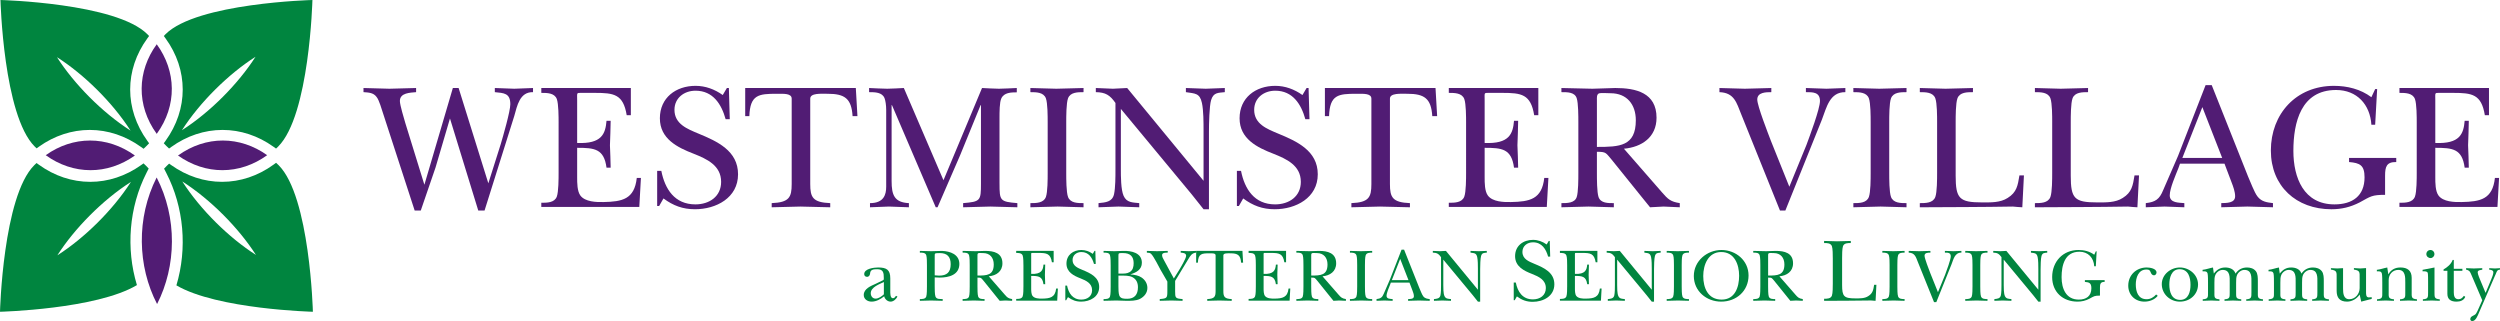 <?xml version="1.0" encoding="utf-8"?>
<!-- Generator: Adobe Illustrator 18.1.1, SVG Export Plug-In . SVG Version: 6.00 Build 0)  -->
<svg version="1.1" id="Layer_1" xmlns="http://www.w3.org/2000/svg" xmlns:xlink="http://www.w3.org/1999/xlink" x="0px" y="0px"
	 viewBox="0 0 499.941 64.205" enable-background="new 0 0 499.941 64.205" xml:space="preserve">
<path fill="#00853F" d="M51.182,50.979c-5.375-3.427-11.062-8.992-14.726-14.692C42.169,39.94,47.747,45.615,51.182,50.979
	 M62.571,62.345c0,0-0.586-23.057-6.851-29.309c-0.167-0.167-0.336-0.326-0.507-0.483l-0.539,0.39
	c-3.09,2.238-6.64,3.42-10.267,3.42c-3.564,0-7.077-1.155-10.158-3.342l-0.428-0.304c-0.162,0.149-0.323,0.301-0.481,0.459
	c-0.183,0.182-0.357,0.367-0.529,0.551l0.437,0.848c3.554,6.882,4.23,15.117,2.029,22.49C43.443,61.861,62.571,62.345,62.571,62.345
	"/>
<path fill="#00853F" d="M26.193,36.367c-3.662,5.701-9.349,11.265-14.724,14.692C14.903,45.696,20.48,40.019,26.193,36.367
	 M29.734,33.702c-0.165-0.176-0.33-0.353-0.504-0.526c-0.175-0.174-0.352-0.34-0.529-0.505l-0.494,0.351
	c-3.081,2.187-6.594,3.342-10.158,3.342c-3.626,0-7.177-1.182-10.265-3.419l-0.476-0.344C7.154,32.743,7,32.887,6.851,33.036
	C0.585,39.287,0,62.345,0,62.345s19.264-0.487,27.381-5.332c-2.222-7.333-1.59-15.538,1.902-22.425L29.734,33.702z"/>
<path fill="#00853F" d="M26.113,26.124c-5.712-3.654-11.29-9.33-14.724-14.693C16.765,14.859,22.451,20.424,26.113,26.124
	 M29.486,7.646l0.327-0.447c-0.116-0.121-0.229-0.244-0.349-0.363C23.2,0.584,0.093,0,0.093,0s0.585,23.057,6.851,29.309
	c0.123,0.123,0.249,0.24,0.376,0.359l0.476-0.341c3.066-2.187,6.58-3.344,10.164-3.344c3.606,0,7.154,1.181,10.259,3.415
	l0.493,0.355c0.206-0.189,0.411-0.383,0.612-0.584c0.171-0.171,0.334-0.345,0.497-0.519l-0.339-0.465
	C24.879,21.832,24.881,13.961,29.486,7.646"/>
<path fill="#00853F" d="M51.102,11.35c-3.436,5.365-9.012,11.039-14.725,14.695C40.038,20.344,45.726,14.778,51.102,11.35 M62.478,0
	c0,0-23.106,0.584-29.371,6.835c-0.119,0.12-0.233,0.243-0.348,0.363l0.326,0.447c4.605,6.316,4.607,14.187,0.004,20.54L32.75,28.65
	c0.163,0.175,0.326,0.348,0.498,0.519c0.185,0.184,0.373,0.363,0.562,0.537l0.429-0.308c3.105-2.234,6.653-3.415,10.259-3.415
	c3.583,0,7.098,1.156,10.164,3.344l0.542,0.386c0.142-0.132,0.285-0.265,0.424-0.404C61.893,23.057,62.478,0,62.478,0"/>
<path fill="#511C74" d="M18.016,28.103c-3.106,0-6.172,1.004-8.87,2.931c2.719,1.969,5.82,2.997,8.959,2.997
	c3.021,0,6.079-0.951,8.869-2.932C24.162,29.074,21.069,28.103,18.016,28.103"/>
<path fill="#511C74" d="M44.465,34.03c3.141,0,6.24-1.028,8.959-2.997c-2.698-1.926-5.764-2.932-8.87-2.932
	c-3.054,0-6.145,0.973-8.958,2.997C38.385,33.078,41.444,34.03,44.465,34.03"/>
<path fill="#511C74" d="M31.343,26.771c4.133-5.705,3.91-12.558,0-17.92C27.433,14.213,27.209,21.067,31.343,26.771"/>
<path fill="#511C74" d="M31.413,60.801c3.875-7.588,4.068-17.264-0.086-25.311C27.232,43.564,27.482,53.24,31.413,60.801"/>
<g>
	<path fill="#511C74" d="M89.983,23.688l-2.882,9.799c-0.973,2.882-1.981,5.728-2.954,8.61h-1.225l-6.305-19.382
		c-0.288-0.829-0.793-2.738-1.333-3.35c-0.613-0.829-1.549-0.865-2.594-0.937V17.6c1.729,0.036,3.458,0.108,5.188,0.144
		c1.765-0.036,3.567-0.108,5.332-0.144v0.829c-1.153,0.108-3.242,0.108-3.242,1.765c0,0.829,0.829,3.494,1.081,4.395l3.819,12.357
		L90.56,17.6h1.153l5.944,19.057l2.486-7.854c0.468-1.585,1.909-6.556,1.909-7.961c0-2.234-1.297-2.234-3.098-2.414V17.6
		c1.297,0.036,2.594,0.108,3.891,0.144c1.261-0.036,2.486-0.108,3.746-0.144v0.829c-2.666-0.072-3.17,2.738-3.746,4.755L96.9,42.097
		h-1.261L89.983,23.688z"/>
	<path fill="#511C74" d="M111.708,24.589c0-1.153,0-3.819-0.36-4.791c-0.468-1.225-1.945-1.225-3.098-1.225V17.6h17.905v5.44h-0.829
		c-0.685-4.215-2.558-4.467-6.377-4.467h-2.594c-1.117,0-0.937-0.108-0.937,1.477v8.538c4.935,0.216,5.656-1.838,5.872-4.431h0.829
		c-0.036,1.621-0.072,3.278-0.144,4.899c0.072,1.477,0.108,2.99,0.144,4.467h-0.829c-0.504-3.783-2.414-3.963-5.872-3.963v5.908
		c0,1.081,0,2.774,0.648,3.639c0.937,1.261,3.17,1.333,4.611,1.297c3.747-0.072,6.196-0.541,6.665-4.827h0.829l-0.324,5.8h-19.598
		v-0.829c1.153,0,2.63,0,3.098-1.225c0.36-0.973,0.36-3.638,0.36-4.791V24.589z"/>
	<path fill="#511C74" d="M131.42,34.172h0.829c0.72,3.638,2.666,6.7,6.808,6.7c2.81,0,5.152-1.585,5.152-4.503
		c0-3.278-2.846-4.575-5.476-5.62c-3.278-1.261-6.773-2.99-6.773-7.097s3.206-6.485,7.133-6.485c1.981,0,3.819,0.684,5.44,1.837
		l0.829-1.405h0.396l0.18,6.232h-0.829c-0.829-2.99-2.522-5.692-6.016-5.692c-2.306,0-4.215,1.477-4.215,3.819
		c0,2.846,2.558,3.819,4.791,4.755c3.746,1.549,7.925,3.422,7.925,8.142c0,4.719-4.395,6.989-8.61,6.989
		c-2.45,0-4.359-0.72-6.305-2.161l-0.865,1.513h-0.396V34.172z"/>
	<path fill="#511C74" d="M171.468,23.22h-0.973c-0.216-3.53-1.585-4.467-4.972-4.467c-1.333,0-3.494-0.18-3.494,0.973v17.076
		c0,2.666,0.504,3.675,3.999,3.819v0.829c-1.981-0.036-3.999-0.108-5.98-0.144c-1.909,0.037-3.783,0.108-5.728,0.144V40.62
		c3.495-0.144,3.999-1.153,3.999-3.819V19.726c0-1.081-1.585-0.973-3.026-0.973c-3.566,0-5.296,0.18-5.44,4.467h-0.829V17.6h22.119
		L171.468,23.22z"/>
	<path fill="#511C74" d="M199.88,36.73c0,3.422,0.108,3.602,3.567,3.891v0.829c-1.873-0.036-3.638-0.108-5.404-0.144
		c-1.801,0.037-3.638,0.108-5.44,0.144V40.62c3.458-0.288,3.566-0.468,3.566-3.891V21.023h-0.072l-4.107,10.051
		c-1.513,3.458-2.99,6.917-4.503,10.375h-0.36l-8.754-20.426h-0.072v15.166c0,2.81,0.541,4.287,3.458,4.431v0.829
		c-1.333-0.036-2.666-0.108-3.999-0.144c-1.261,0.037-2.522,0.108-3.783,0.144V40.62c2.738,0,3.242-1.657,3.242-3.278V21.995
		c0-0.937-0.144-1.873-0.324-2.342c-0.468-1.225-1.945-1.225-3.098-1.225V17.6c1.225,0.072,2.414,0.108,3.638,0.144
		c1.117-0.036,2.198-0.072,3.314-0.144l7.925,18.445l7.709-18.445c1.117,0.072,2.27,0.108,3.386,0.144
		c1.153-0.036,2.306-0.072,3.566-0.144v0.865c-1.153,0-2.558,0.036-3.098,1.225c-0.36,0.792-0.36,2.666-0.36,3.999V36.73z"/>
	<path fill="#511C74" d="M209.511,24.445c0-1.153,0-3.819-0.36-4.791c-0.468-1.225-1.945-1.225-3.098-1.225V17.6
		c1.729,0.036,3.458,0.108,5.188,0.144c1.838-0.036,3.638-0.108,5.44-0.144v0.829c-1.153,0-2.63,0-3.098,1.225
		c-0.36,0.973-0.36,3.638-0.36,4.791v10.159c0,1.153,0,3.819,0.36,4.792c0.468,1.225,1.945,1.225,3.098,1.225v0.829
		c-1.693-0.036-3.458-0.108-5.188-0.144c-1.801,0.037-3.638,0.108-5.44,0.144V40.62c1.153,0,2.63,0,3.098-1.225
		c0.36-0.973,0.36-3.639,0.36-4.792V24.445z"/>
	<path fill="#511C74" d="M223.065,20.59c-1.117-1.585-1.981-2.126-3.926-2.162V17.6c1.153,0.036,2.269,0.108,3.422,0.144
		c0.937-0.036,1.909-0.108,2.846-0.144l15.275,18.553V26.138c0-1.549,0-4.071-0.324-5.548c-0.433-2.018-1.405-1.873-3.207-2.162
		V17.6c1.333,0.036,2.63,0.108,3.963,0.144c1.261-0.036,2.486-0.108,3.819-0.144v0.829c-1.333,0.144-2.27,0.036-2.738,1.585
		c-0.36,1.153-0.433,4.863-0.433,6.304v15.527h-1.08c-0.793-0.973-1.585-1.981-2.378-2.99l-14.158-17.076v12.104
		c0,1.333,0,4.035,0.541,5.26c0.612,1.405,1.801,1.333,3.134,1.477v0.829c-1.369-0.036-2.774-0.108-4.143-0.144
		c-1.333,0.037-2.666,0.108-3.999,0.144V40.62c1.405-0.144,2.738-0.216,3.098-1.765c0.288-1.297,0.288-3.566,0.288-4.971V20.59z"/>
	<path fill="#511C74" d="M247.347,34.172h0.829c0.72,3.638,2.666,6.7,6.808,6.7c2.81,0,5.151-1.585,5.151-4.503
		c0-3.278-2.846-4.575-5.476-5.62c-3.278-1.261-6.773-2.99-6.773-7.097s3.206-6.485,7.133-6.485c1.981,0,3.819,0.684,5.44,1.837
		l0.829-1.405h0.396l0.181,6.232h-0.829c-0.829-2.99-2.522-5.692-6.016-5.692c-2.306,0-4.214,1.477-4.214,3.819
		c0,2.846,2.557,3.819,4.791,4.755c3.747,1.549,7.926,3.422,7.926,8.142c0,4.719-4.395,6.989-8.61,6.989
		c-2.449,0-4.359-0.72-6.304-2.161l-0.864,1.513h-0.396V34.172z"/>
	<path fill="#511C74" d="M287.394,23.22h-0.973c-0.216-3.53-1.585-4.467-4.971-4.467c-1.333,0-3.495-0.18-3.495,0.973v17.076
		c0,2.666,0.505,3.675,3.999,3.819v0.829c-1.981-0.036-3.999-0.108-5.981-0.144c-1.909,0.037-3.783,0.108-5.727,0.144V40.62
		c3.494-0.144,3.999-1.153,3.999-3.819V19.726c0-1.081-1.585-0.973-3.026-0.973c-3.567,0-5.296,0.18-5.44,4.467h-0.829V17.6h22.119
		L287.394,23.22z"/>
	<path fill="#511C74" d="M293.183,24.589c0-1.153,0-3.819-0.36-4.791c-0.468-1.225-1.945-1.225-3.098-1.225V17.6h17.905v5.44h-0.829
		c-0.684-4.215-2.558-4.467-6.377-4.467h-2.594c-1.116,0-0.936-0.108-0.936,1.477v8.538c4.935,0.216,5.656-1.838,5.872-4.431h0.829
		c-0.036,1.621-0.072,3.278-0.144,4.899c0.072,1.477,0.108,2.99,0.144,4.467h-0.829c-0.504-3.783-2.413-3.963-5.872-3.963v5.908
		c0,1.081,0,2.774,0.648,3.639c0.936,1.261,3.17,1.333,4.611,1.297c3.746-0.072,6.196-0.541,6.664-4.827h0.829l-0.324,5.8h-19.598
		v-0.829c1.153,0,2.63,0,3.098-1.225c0.36-0.973,0.36-3.638,0.36-4.791V24.589z"/>
	<path fill="#511C74" d="M332.385,38.495c1.153,1.333,1.693,1.837,3.531,2.126v0.829c-1.081-0.036-2.161-0.108-3.242-0.144
		c-0.901,0.037-1.801,0.108-2.702,0.144l-1.694-2.09l-5.98-7.421c-1.189-1.369-1.044-1.585-2.954-1.585v4.251
		c0,1.153,0,3.819,0.324,4.792c0.433,1.26,1.91,1.225,3.062,1.225v0.829c-1.658-0.036-3.351-0.108-5.08-0.144
		c-1.801,0.037-3.603,0.108-5.404,0.144V40.62c1.153,0,2.666,0,3.062-1.225c0.324-0.973,0.324-3.639,0.324-4.792V24.445
		c0-1.153,0-3.819-0.324-4.791c-0.397-1.261-1.91-1.225-3.062-1.225V17.6c2.053,0.036,4.143,0.108,6.197,0.144
		c1.513-0.036,3.062-0.108,4.575-0.144c4.107,0,8.25,0.937,8.25,5.944c0,3.891-2.954,5.872-6.52,6.197L332.385,38.495z
		 M319.344,29.38c4.503,0,7.781-0.108,7.781-5.331c0-3.17-1.801-5.404-5.043-5.404c-0.433,0-2.018-0.108-2.342,0.036
		c-0.468,0.216-0.396,0.901-0.396,1.297V29.38z"/>
	<path fill="#511C74" d="M348.205,22.86c-0.937-2.306-1.369-4.323-4.359-4.431V17.6c1.694,0.036,3.387,0.108,5.08,0.144
		c1.765-0.036,3.531-0.108,5.296-0.144v0.829c-1.044,0-2.81,0-2.81,1.477c0,1.261,2.161,6.773,2.738,8.286l3.674,9.15l3.423-8.358
		c0.648-1.765,2.702-7.205,2.702-8.79c0-1.801-1.441-1.765-2.811-1.765V17.6c1.369,0.036,2.738,0.108,4.107,0.144
		c1.261-0.036,2.522-0.108,3.783-0.144v0.829c-3.134-0.036-3.746,3.026-4.683,5.476l-7.313,18.193h-1.081L348.205,22.86z"/>
	<path fill="#511C74" d="M374.088,24.445c0-1.153,0-3.819-0.36-4.791c-0.468-1.225-1.945-1.225-3.098-1.225V17.6
		c1.73,0.036,3.458,0.108,5.188,0.144c1.837-0.036,3.638-0.108,5.44-0.144v0.829c-1.153,0-2.63,0-3.098,1.225
		c-0.36,0.973-0.36,3.638-0.36,4.791v10.159c0,1.153,0,3.819,0.36,4.792c0.468,1.225,1.945,1.225,3.098,1.225v0.829
		c-1.694-0.036-3.458-0.108-5.188-0.144c-1.801,0.037-3.638,0.108-5.44,0.144V40.62c1.153,0,2.63,0,3.098-1.225
		c0.36-0.973,0.36-3.639,0.36-4.792V24.445z"/>
	<path fill="#511C74" d="M387.376,24.445c0-1.153,0-3.819-0.36-4.791c-0.468-1.225-1.945-1.225-3.098-1.225V17.6
		c1.729,0.036,3.423,0.108,5.151,0.144c1.837-0.036,3.638-0.108,5.476-0.144v0.829c-1.153,0-2.63,0-3.098,1.225
		c-0.361,0.973-0.361,3.638-0.361,4.791v10.664c0,4.612,0.721,5.368,5.296,5.368c1.693,0,3.638,0.072,5.116-0.901
		c1.801-1.116,2.017-2.485,2.341-4.503h0.9l-0.324,6.377c-0.612-0.036-1.26-0.072-1.873-0.144
		c-6.197,0.108-12.428,0.108-18.625,0.144V40.62c1.153,0,2.63,0,3.098-1.225c0.36-0.973,0.36-3.639,0.36-4.792V24.445z"/>
	<path fill="#511C74" d="M410.392,24.445c0-1.153,0-3.819-0.36-4.791c-0.468-1.225-1.945-1.225-3.098-1.225V17.6
		c1.729,0.036,3.423,0.108,5.151,0.144c1.837-0.036,3.638-0.108,5.476-0.144v0.829c-1.153,0-2.63,0-3.098,1.225
		c-0.361,0.973-0.361,3.638-0.361,4.791v10.664c0,4.612,0.721,5.368,5.296,5.368c1.693,0,3.638,0.072,5.115-0.901
		c1.801-1.116,2.017-2.485,2.341-4.503h0.9l-0.324,6.377c-0.612-0.036-1.26-0.072-1.873-0.144
		c-6.197,0.108-12.428,0.108-18.625,0.144V40.62c1.153,0,2.63,0,3.098-1.225c0.36-0.973,0.36-3.639,0.36-4.792V24.445z"/>
	<path fill="#511C74" d="M435.627,33.631c-0.54,1.369-1.729,4.035-1.729,5.44c0,1.549,1.837,1.44,2.918,1.549v0.829
		c-1.334-0.036-2.63-0.108-3.963-0.144c-1.26,0.037-2.486,0.108-3.746,0.144V40.62c1.945-0.216,2.737-0.793,3.458-2.558
		c1.009-2.306,1.981-4.575,2.99-6.881l5.511-14.158h1.225l7.277,18.301c0.433,0.937,1.225,3.134,1.873,3.963
		c0.793,1.044,1.874,1.189,3.098,1.333v0.829c-1.693-0.036-3.423-0.108-5.116-0.144c-1.729,0.037-3.494,0.108-5.224,0.144V40.62
		c1.009-0.037,2.774,0.036,2.774-1.369c0-0.9-0.396-1.981-0.72-2.81l-1.405-3.711h-8.898L435.627,33.631z M444.381,31.578
		l-3.963-10.159l-3.999,10.159H444.381z"/>
	<path fill="#511C74" d="M474.977,24.95h-0.756c-0.253-4.035-2.882-6.953-7.061-6.953c-7.025,0-8.538,6.485-8.538,12.176
		c0,5.404,2.09,10.699,8.214,10.699c3.603,0,6.017-1.693,6.017-5.404c0-2.414-0.901-2.882-3.098-3.062v-0.829h9.438v0.829
		c-1.945-0.036-2.233,0.937-2.233,2.738v3.819c-2.63,0-2.846,0.288-5.08,1.513c-1.837,0.937-3.603,1.369-5.656,1.369
		c-7.024,0-12.104-4.611-12.104-11.744c0-7.349,5.08-12.933,12.608-12.933c2.666,0,5.332,0.648,7.494,2.27l0.756-1.621h0.397
		L474.977,24.95z"/>
	<path fill="#511C74" d="M483.291,24.589c0-1.153,0-3.819-0.36-4.791c-0.468-1.225-1.945-1.225-3.098-1.225V17.6h17.905v5.44h-0.829
		c-0.684-4.215-2.558-4.467-6.377-4.467h-2.594c-1.116,0-0.936-0.108-0.936,1.477v8.538c4.935,0.216,5.656-1.838,5.872-4.431h0.829
		c-0.036,1.621-0.072,3.278-0.144,4.899c0.072,1.477,0.108,2.99,0.144,4.467h-0.829c-0.504-3.783-2.413-3.963-5.872-3.963v5.908
		c0,1.081,0,2.774,0.648,3.639c0.936,1.261,3.17,1.333,4.611,1.297c3.746-0.072,6.196-0.541,6.664-4.827h0.829l-0.324,5.8h-19.598
		v-0.829c1.153,0,2.63,0,3.098-1.225c0.36-0.973,0.36-3.638,0.36-4.791V24.589z"/>
</g>
<g>
	<path fill="#00853F" d="M176.618,56.023c0.151-0.075,0.121-0.271,0.121-0.437c0-1.026-0.09-1.749-1.326-1.749
		c-0.754,0-1.372,0.06-1.417,0.859c-0.03,0.331-0.226,0.663-0.603,0.663c-0.332,0-0.573-0.211-0.573-0.542
		c0-1.115,2.005-1.327,2.774-1.327c1.674,0,2.442,0.438,2.442,2.171v2.487c0,0.377-0.06,1.493,0.528,1.493
		c0.302,0,0.452-0.272,0.618-0.483l0.286,0.151c-0.241,0.498-0.799,1.01-1.357,1.01c-0.618,0-1.146-0.467-1.296-1.07
		c-0.709,0.573-1.583,1.07-2.518,1.07c-0.799,0-1.568-0.482-1.568-1.326c0-1.267,1.432-1.809,2.397-2.247L176.618,56.023z
		 M176.754,56.4c-0.904,0.438-2.623,1.026-2.623,2.232c0,0.557,0.347,1.085,0.965,1.085c0.588,0,1.236-0.452,1.658-0.859V56.4z"/>
	<path fill="#00853F" d="M186.919,57.29c0,0.483,0,1.598,0.151,2.006c0.211,0.588,0.92,0.482,1.447,0.512v0.347
		c-0.784-0.016-1.568-0.046-2.352-0.06c-0.739,0.014-1.462,0.044-2.216,0.06v-0.347c0.482,0,1.115,0,1.282-0.512
		c0.136-0.407,0.136-1.523,0.136-2.006v-4.236c0-0.497,0-1.613-0.136-2.02c-0.181-0.527-0.799-0.513-1.282-0.513v-0.346
		c0.769,0.015,1.523,0.045,2.277,0.06c0.723-0.015,1.432-0.045,2.156-0.06c1.628,0.06,3.467,0.694,3.467,2.608
		c0,2.201-2.126,2.728-3.92,2.728c-0.271,0-0.95-0.044-1.01-0.044V57.29z M186.919,55.059c0.287,0.016,0.588,0.06,0.874,0.06
		c1.553,0,2.322-0.663,2.322-2.291c0-1.462-0.694-2.217-2.156-2.217c-1.1,0.03-1.04-0.03-1.04,0.709V55.059z"/>
	<path fill="#00853F" d="M200.928,58.918c0.482,0.558,0.709,0.769,1.477,0.89v0.347c-0.452-0.016-0.904-0.046-1.357-0.06
		c-0.377,0.014-0.754,0.044-1.131,0.06l-0.708-0.875l-2.503-3.105c-0.497-0.573-0.437-0.664-1.236-0.664v1.779
		c0,0.483,0,1.598,0.136,2.006c0.181,0.527,0.799,0.512,1.282,0.512v0.347c-0.694-0.016-1.402-0.046-2.126-0.06
		c-0.754,0.014-1.508,0.044-2.261,0.06v-0.347c0.482,0,1.115,0,1.282-0.512c0.136-0.407,0.136-1.523,0.136-2.006v-4.251
		c0-0.482,0-1.598-0.136-2.005c-0.166-0.527-0.799-0.513-1.282-0.513v-0.346c0.859,0.015,1.733,0.045,2.593,0.06
		c0.633-0.015,1.282-0.045,1.915-0.06c1.719,0,3.452,0.392,3.452,2.488c0,1.628-1.236,2.457-2.728,2.593L200.928,58.918z
		 M195.47,55.105c1.885,0,3.256-0.046,3.256-2.232c0-1.326-0.754-2.262-2.111-2.262c-0.181,0-0.844-0.044-0.98,0.016
		c-0.196,0.09-0.166,0.377-0.166,0.542V55.105z"/>
	<path fill="#00853F" d="M204.662,53.099c0-0.482,0-1.598-0.151-2.005c-0.196-0.513-0.814-0.513-1.297-0.513v-0.407h7.492v2.276
		h-0.346c-0.287-1.763-1.071-1.869-2.669-1.869h-1.085c-0.467,0-0.392-0.044-0.392,0.618v3.573c2.065,0.09,2.367-0.769,2.457-1.854
		h0.347c-0.015,0.679-0.03,1.372-0.06,2.05c0.03,0.618,0.045,1.251,0.06,1.869h-0.347c-0.211-1.582-1.01-1.659-2.457-1.659v2.473
		c0,0.453,0,1.161,0.272,1.523c0.392,0.527,1.326,0.557,1.93,0.542c1.568-0.03,2.593-0.226,2.789-2.02h0.347l-0.136,2.428h-8.201
		v-0.347c0.482,0,1.1,0,1.297-0.512c0.151-0.407,0.151-1.523,0.151-2.006V53.099z"/>
	<path fill="#00853F" d="M213.041,57.109h0.347c0.302,1.523,1.115,2.805,2.849,2.805c1.176,0,2.156-0.664,2.156-1.885
		c0-1.372-1.191-1.914-2.292-2.352c-1.372-0.528-2.834-1.251-2.834-2.97s1.342-2.714,2.985-2.714c0.829,0,1.598,0.286,2.277,0.769
		l0.346-0.588h0.166l0.075,2.608h-0.347c-0.346-1.252-1.055-2.382-2.518-2.382c-0.965,0-1.764,0.618-1.764,1.598
		c0,1.191,1.071,1.598,2.005,1.99c1.568,0.648,3.316,1.432,3.316,3.407c0,1.974-1.839,2.924-3.603,2.924
		c-1.025,0-1.824-0.301-2.638-0.904l-0.362,0.633h-0.166V57.109z"/>
	<path fill="#00853F" d="M222.106,53.039c0-0.482,0-1.598-0.136-2.005c-0.166-0.527-0.799-0.513-1.282-0.513v-0.346
		c0.723,0.015,1.432,0.045,2.156,0.06c0.603-0.015,1.191-0.045,1.794-0.06c1.583-0.045,3.709,0.362,3.709,2.367
		c0,1.372-1.116,1.96-2.261,2.307v0.03c0.844,0.075,1.613,0.211,2.201,0.618c0.708,0.482,1.161,1.206,1.161,2.08
		c0,0.995-0.618,1.733-1.462,2.186c-0.814,0.423-1.9,0.392-2.774,0.392c-0.663-0.016-1.311-0.046-1.975-0.06
		c-0.844,0.014-1.703,0.044-2.548,0.06v-0.347c0.482,0,1.115,0.015,1.282-0.512c0.136-0.407,0.136-1.523,0.136-2.006V53.039z
		 M223.658,54.712h0.482c0.663,0,1.206,0.03,1.794-0.316c0.633-0.407,0.769-1.056,0.769-1.779c0-1.341-0.723-2.006-2.065-2.006
		c-0.196,0-0.769-0.03-0.89,0.076c-0.105,0.09-0.09,0.512-0.09,0.633V54.712z M223.658,57.215c0,0.512,0,1.447,0.181,1.9
		c0.256,0.648,1.01,0.633,1.583,0.633c1.477,0,2.141-0.874,2.141-2.307c0-0.859-0.302-1.583-1.085-2.004
		c-0.694-0.362-1.583-0.317-2.352-0.317h-0.467V57.215z"/>
	<path fill="#00853F" d="M234.996,58.179c0,1.433,0.045,1.508,1.493,1.628v0.347c-0.754-0.016-1.508-0.046-2.261-0.06
		c-0.769,0.014-1.538,0.044-2.307,0.06v-0.347c1.462-0.121,1.523-0.211,1.523-1.628V56.31l-1.387-2.397
		c-0.166-0.301-1.311-2.593-1.839-3.121c-0.256-0.286-0.513-0.212-0.874-0.272v-0.346c0.678,0.015,1.372,0.045,2.05,0.06
		c0.708-0.015,1.417-0.045,2.126-0.06v0.346c-0.331,0-1.131-0.03-1.131,0.483c0,0.392,0.211,0.724,0.392,1.055l1.96,3.633
		l0.965-1.537c0.316-0.528,1.493-2.458,1.493-3.001c0-0.573-0.679-0.588-1.085-0.633v-0.346c0.542,0.015,1.07,0.045,1.613,0.06
		c0.498-0.015,0.98-0.045,1.478-0.06v0.346c-0.874,0.076-1.191,0.664-1.598,1.342l-2.608,4.312V58.179z"/>
	<path fill="#00853F" d="M248.593,52.526h-0.407c-0.09-1.478-0.663-1.869-2.08-1.869c-0.557,0-1.462-0.076-1.462,0.407v7.146
		c0,1.116,0.211,1.538,1.673,1.598v0.347c-0.829-0.016-1.673-0.046-2.502-0.06c-0.799,0.014-1.583,0.044-2.397,0.06v-0.347
		c1.463-0.06,1.674-0.482,1.674-1.598v-7.146c0-0.453-0.664-0.407-1.266-0.407c-1.493,0-2.217,0.075-2.277,1.869h-0.346v-2.352
		h9.257L248.593,52.526z"/>
	<path fill="#00853F" d="M251.138,53.099c0-0.482,0-1.598-0.151-2.005c-0.196-0.513-0.814-0.513-1.296-0.513v-0.407h7.492v2.276
		h-0.346c-0.286-1.763-1.07-1.869-2.669-1.869h-1.085c-0.467,0-0.392-0.044-0.392,0.618v3.573c2.065,0.09,2.367-0.769,2.457-1.854
		h0.346c-0.015,0.679-0.03,1.372-0.06,2.05c0.03,0.618,0.045,1.251,0.06,1.869h-0.346c-0.211-1.582-1.01-1.659-2.457-1.659v2.473
		c0,0.453,0,1.161,0.271,1.523c0.392,0.527,1.326,0.557,1.93,0.542c1.567-0.03,2.593-0.226,2.789-2.02h0.346l-0.136,2.428h-8.201
		v-0.347c0.482,0,1.1,0,1.296-0.512c0.151-0.407,0.151-1.523,0.151-2.006V53.099z"/>
	<path fill="#00853F" d="M267.671,58.918c0.483,0.558,0.709,0.769,1.478,0.89v0.347c-0.453-0.016-0.905-0.046-1.357-0.06
		c-0.377,0.014-0.753,0.044-1.131,0.06l-0.709-0.875l-2.502-3.105c-0.498-0.573-0.438-0.664-1.237-0.664v1.779
		c0,0.483,0,1.598,0.136,2.006c0.181,0.527,0.798,0.512,1.281,0.512v0.347c-0.694-0.016-1.402-0.046-2.126-0.06
		c-0.754,0.014-1.508,0.044-2.262,0.06v-0.347c0.483,0,1.116,0,1.282-0.512c0.136-0.407,0.136-1.523,0.136-2.006v-4.251
		c0-0.482,0-1.598-0.136-2.005c-0.166-0.527-0.799-0.513-1.282-0.513v-0.346c0.859,0.015,1.734,0.045,2.593,0.06
		c0.633-0.015,1.281-0.045,1.915-0.06c1.719,0,3.453,0.392,3.453,2.488c0,1.628-1.237,2.457-2.729,2.593L267.671,58.918z
		 M262.213,55.105c1.885,0,3.257-0.046,3.257-2.232c0-1.326-0.754-2.262-2.11-2.262c-0.181,0-0.844-0.044-0.98,0.016
		c-0.197,0.09-0.166,0.377-0.166,0.542V55.105z"/>
	<path fill="#00853F" d="M271.405,53.039c0-0.482,0-1.598-0.151-2.005c-0.196-0.513-0.814-0.513-1.297-0.513v-0.346
		c0.724,0.015,1.448,0.045,2.171,0.06c0.768-0.015,1.522-0.045,2.276-0.06v0.346c-0.482,0-1.1,0-1.296,0.513
		c-0.151,0.407-0.151,1.523-0.151,2.005v4.251c0,0.483,0,1.598,0.151,2.006c0.196,0.512,0.814,0.512,1.296,0.512v0.347
		c-0.709-0.016-1.447-0.046-2.171-0.06c-0.754,0.014-1.523,0.044-2.277,0.06v-0.347c0.483,0,1.101,0,1.297-0.512
		c0.151-0.407,0.151-1.523,0.151-2.006V53.039z"/>
	<path fill="#00853F" d="M278.001,56.883c-0.226,0.573-0.723,1.689-0.723,2.276c0,0.648,0.769,0.603,1.221,0.648v0.347
		c-0.558-0.016-1.1-0.046-1.659-0.06c-0.527,0.014-1.04,0.044-1.567,0.06v-0.347c0.813-0.09,1.146-0.331,1.447-1.07
		c0.423-0.965,0.829-1.915,1.251-2.879l2.307-5.925h0.512l3.046,7.659c0.181,0.392,0.512,1.311,0.783,1.658
		c0.332,0.438,0.784,0.498,1.297,0.558v0.347c-0.709-0.016-1.433-0.046-2.141-0.06c-0.723,0.014-1.462,0.044-2.186,0.06v-0.347
		c0.423-0.015,1.161,0.015,1.161-0.572c0-0.377-0.166-0.829-0.301-1.176l-0.588-1.552h-3.723L278.001,56.883z M281.664,56.023
		l-1.658-4.251l-1.674,4.251H281.664z"/>
	<path fill="#00853F" d="M288.172,51.426c-0.468-0.664-0.829-0.89-1.643-0.905v-0.346c0.483,0.015,0.95,0.045,1.433,0.06
		c0.392-0.015,0.799-0.045,1.191-0.06l6.392,7.764v-4.191c0-0.648,0-1.704-0.136-2.321c-0.181-0.845-0.587-0.785-1.341-0.905v-0.346
		c0.558,0.015,1.1,0.045,1.659,0.06c0.527-0.015,1.04-0.045,1.598-0.06v0.346c-0.557,0.06-0.95,0.016-1.146,0.664
		c-0.151,0.483-0.181,2.035-0.181,2.638v6.497h-0.452c-0.332-0.406-0.664-0.829-0.995-1.251l-5.925-7.146v5.065
		c0,0.558,0,1.689,0.227,2.201c0.256,0.588,0.753,0.558,1.311,0.618v0.347c-0.573-0.016-1.161-0.046-1.734-0.06
		c-0.557,0.014-1.115,0.044-1.674,0.06v-0.347c0.588-0.06,1.146-0.09,1.297-0.739c0.121-0.542,0.121-1.492,0.121-2.08V51.426z"/>
	<path fill="#00853F" d="M302.71,56.506h0.416c0.362,1.827,1.339,3.364,3.419,3.364c1.411,0,2.587-0.796,2.587-2.261
		c0-1.646-1.429-2.297-2.75-2.822c-1.646-0.633-3.401-1.501-3.401-3.564s1.61-3.257,3.582-3.257c0.995,0,1.918,0.344,2.732,0.923
		l0.417-0.705h0.199l0.09,3.13h-0.416c-0.416-1.501-1.266-2.858-3.022-2.858c-1.158,0-2.116,0.742-2.116,1.917
		c0,1.43,1.284,1.918,2.406,2.389c1.882,0.778,3.98,1.718,3.98,4.088c0,2.369-2.207,3.51-4.324,3.51
		c-1.23,0-2.189-0.362-3.166-1.086l-0.434,0.76h-0.199V56.506z"/>
	<path fill="#00853F" d="M313.395,53.099c0-0.482,0-1.598-0.151-2.005c-0.196-0.513-0.814-0.513-1.297-0.513v-0.407h7.493v2.276
		h-0.346c-0.286-1.763-1.07-1.869-2.669-1.869h-1.085c-0.468,0-0.392-0.044-0.392,0.618v3.573c2.065,0.09,2.367-0.769,2.457-1.854
		h0.346c-0.015,0.679-0.03,1.372-0.06,2.05c0.03,0.618,0.045,1.251,0.06,1.869h-0.346c-0.211-1.582-1.01-1.659-2.457-1.659v2.473
		c0,0.453,0,1.161,0.271,1.523c0.392,0.527,1.326,0.557,1.93,0.542c1.567-0.03,2.593-0.226,2.789-2.02h0.346l-0.136,2.428h-8.202
		v-0.347c0.483,0,1.101,0,1.297-0.512c0.151-0.407,0.151-1.523,0.151-2.006V53.099z"/>
	<path fill="#00853F" d="M322.94,51.426c-0.468-0.664-0.829-0.89-1.643-0.905v-0.346c0.483,0.015,0.95,0.045,1.433,0.06
		c0.392-0.015,0.799-0.045,1.191-0.06l6.392,7.764v-4.191c0-0.648,0-1.704-0.136-2.321c-0.181-0.845-0.588-0.785-1.341-0.905v-0.346
		c0.558,0.015,1.1,0.045,1.659,0.06c0.527-0.015,1.04-0.045,1.598-0.06v0.346c-0.557,0.06-0.95,0.016-1.146,0.664
		c-0.151,0.483-0.181,2.035-0.181,2.638v6.497h-0.452c-0.332-0.406-0.664-0.829-0.995-1.251l-5.925-7.146v5.065
		c0,0.558,0,1.689,0.227,2.201c0.256,0.588,0.753,0.558,1.311,0.618v0.347c-0.573-0.016-1.161-0.046-1.734-0.06
		c-0.557,0.014-1.116,0.044-1.674,0.06v-0.347c0.588-0.06,1.146-0.09,1.297-0.739c0.121-0.542,0.121-1.492,0.121-2.08V51.426z"/>
	<path fill="#00853F" d="M334.749,53.039c0-0.482,0-1.598-0.151-2.005c-0.196-0.513-0.814-0.513-1.297-0.513v-0.346
		c0.724,0.015,1.448,0.045,2.171,0.06c0.768-0.015,1.522-0.045,2.276-0.06v0.346c-0.482,0-1.1,0-1.296,0.513
		c-0.151,0.407-0.151,1.523-0.151,2.005v4.251c0,0.483,0,1.598,0.151,2.006c0.196,0.512,0.814,0.512,1.296,0.512v0.347
		c-0.709-0.016-1.447-0.046-2.171-0.06c-0.754,0.014-1.523,0.044-2.277,0.06v-0.347c0.483,0,1.101,0,1.297-0.512
		c0.151-0.407,0.151-1.523,0.151-2.006V53.039z"/>
	<path fill="#00853F" d="M338.725,55.195c0-3,2.623-5.202,5.532-5.202c2.879,0,5.412,2.11,5.412,5.095
		c0,3.09-2.427,5.231-5.473,5.231C341.257,60.32,338.725,58.225,338.725,55.195z M340.609,55.195c0,2.367,0.935,4.719,3.678,4.719
		c2.684,0,3.498-2.518,3.498-4.765c0-2.261-0.935-4.749-3.588-4.749C341.589,50.4,340.609,52.963,340.609,55.195z"/>
	<path fill="#00853F" d="M359.038,58.918c0.483,0.558,0.709,0.769,1.478,0.89v0.347c-0.453-0.016-0.905-0.046-1.357-0.06
		c-0.377,0.014-0.753,0.044-1.131,0.06l-0.709-0.875l-2.502-3.105c-0.498-0.573-0.438-0.664-1.237-0.664v1.779
		c0,0.483,0,1.598,0.136,2.006c0.181,0.527,0.798,0.512,1.281,0.512v0.347c-0.694-0.016-1.402-0.046-2.126-0.06
		c-0.754,0.014-1.508,0.044-2.262,0.06v-0.347c0.483,0,1.116,0,1.282-0.512c0.136-0.407,0.136-1.523,0.136-2.006v-4.251
		c0-0.482,0-1.598-0.136-2.005c-0.166-0.527-0.799-0.513-1.282-0.513v-0.346c0.859,0.015,1.734,0.045,2.593,0.06
		c0.633-0.015,1.281-0.045,1.915-0.06c1.719,0,3.453,0.392,3.453,2.488c0,1.628-1.237,2.457-2.729,2.593L359.038,58.918z
		 M353.581,55.105c1.884,0,3.257-0.046,3.257-2.232c0-1.326-0.754-2.262-2.11-2.262c-0.181,0-0.844-0.044-0.98,0.016
		c-0.197,0.09-0.166,0.377-0.166,0.542V55.105z"/>
	<path fill="#00853F" d="M366.514,51.621c0-0.578,0-1.917-0.181-2.406c-0.235-0.615-0.977-0.615-1.556-0.615v-0.416
		c0.868,0.018,1.719,0.055,2.587,0.072c0.923-0.018,1.827-0.055,2.75-0.072V48.6c-0.579,0-1.321,0-1.555,0.615
		c-0.181,0.489-0.181,1.828-0.181,2.406v5.356c0,2.316,0.362,2.695,2.66,2.695c0.85,0,1.827,0.037,2.569-0.453
		c0.905-0.56,1.013-1.248,1.176-2.261h0.452l-0.163,3.202c-0.307-0.019-0.633-0.036-0.94-0.072
		c-3.112,0.054-6.241,0.054-9.353,0.072v-0.416c0.579,0,1.321,0,1.556-0.615c0.181-0.488,0.181-1.826,0.181-2.406V51.621z"/>
	<path fill="#00853F" d="M377.873,53.039c0-0.482,0-1.598-0.151-2.005c-0.196-0.513-0.814-0.513-1.297-0.513v-0.346
		c0.724,0.015,1.448,0.045,2.171,0.06c0.768-0.015,1.522-0.045,2.276-0.06v0.346c-0.482,0-1.1,0-1.296,0.513
		c-0.151,0.407-0.151,1.523-0.151,2.005v4.251c0,0.483,0,1.598,0.151,2.006c0.196,0.512,0.814,0.512,1.296,0.512v0.347
		c-0.709-0.016-1.447-0.046-2.171-0.06c-0.754,0.014-1.523,0.044-2.277,0.06v-0.347c0.483,0,1.101,0,1.297-0.512
		c0.151-0.407,0.151-1.523,0.151-2.006V53.039z"/>
	<path fill="#00853F" d="M383.519,52.376c-0.392-0.966-0.572-1.809-1.824-1.855v-0.346c0.708,0.015,1.417,0.045,2.126,0.06
		c0.738-0.015,1.477-0.045,2.216-0.06v0.346c-0.437,0-1.176,0-1.176,0.618c0,0.528,0.905,2.834,1.146,3.468l1.538,3.829l1.432-3.498
		c0.271-0.739,1.131-3.015,1.131-3.679c0-0.753-0.603-0.739-1.176-0.739v-0.346c0.573,0.015,1.146,0.045,1.719,0.06
		c0.527-0.015,1.055-0.045,1.582-0.06v0.346c-1.311-0.014-1.567,1.267-1.96,2.292l-3.06,7.613h-0.452L383.519,52.376z"/>
	<path fill="#00853F" d="M394.453,53.039c0-0.482,0-1.598-0.151-2.005c-0.196-0.513-0.814-0.513-1.297-0.513v-0.346
		c0.724,0.015,1.448,0.045,2.171,0.06c0.768-0.015,1.522-0.045,2.276-0.06v0.346c-0.482,0-1.1,0-1.296,0.513
		c-0.151,0.407-0.151,1.523-0.151,2.005v4.251c0,0.483,0,1.598,0.151,2.006c0.196,0.512,0.814,0.512,1.296,0.512v0.347
		c-0.709-0.016-1.447-0.046-2.171-0.06c-0.754,0.014-1.523,0.044-2.277,0.06v-0.347c0.483,0,1.101,0,1.297-0.512
		c0.151-0.407,0.151-1.523,0.151-2.006V53.039z"/>
	<path fill="#00853F" d="M400.245,51.426c-0.468-0.664-0.829-0.89-1.643-0.905v-0.346c0.483,0.015,0.95,0.045,1.433,0.06
		c0.392-0.015,0.799-0.045,1.191-0.06l6.392,7.764v-4.191c0-0.648,0-1.704-0.136-2.321c-0.181-0.845-0.588-0.785-1.341-0.905v-0.346
		c0.558,0.015,1.1,0.045,1.659,0.06c0.527-0.015,1.04-0.045,1.598-0.06v0.346c-0.557,0.06-0.95,0.016-1.146,0.664
		c-0.151,0.483-0.181,2.035-0.181,2.638v6.497h-0.452c-0.332-0.406-0.664-0.829-0.995-1.251l-5.925-7.146v5.065
		c0,0.558,0,1.689,0.227,2.201c0.256,0.588,0.753,0.558,1.311,0.618v0.347c-0.573-0.016-1.161-0.046-1.734-0.06
		c-0.557,0.014-1.116,0.044-1.674,0.06v-0.347c0.588-0.06,1.146-0.09,1.297-0.739c0.121-0.542,0.121-1.492,0.121-2.08V51.426z"/>
	<path fill="#00853F" d="M419.114,53.249h-0.317c-0.105-1.689-1.206-2.91-2.955-2.91c-2.94,0-3.572,2.714-3.572,5.096
		c0,2.261,0.874,4.478,3.437,4.478c1.508,0,2.518-0.709,2.518-2.262c0-1.01-0.377-1.206-1.297-1.282v-0.346h3.951v0.346
		c-0.814-0.014-0.935,0.392-0.935,1.146v1.598c-1.101,0-1.192,0.121-2.126,0.633c-0.768,0.392-1.507,0.572-2.367,0.572
		c-2.94,0-5.065-1.93-5.065-4.914c0-3.076,2.126-5.412,5.276-5.412c1.116,0,2.231,0.272,3.136,0.95l0.317-0.678h0.166
		L419.114,53.249z"/>
	<path fill="#00853F" d="M431.496,59.159c-0.633,0.785-1.674,1.161-2.654,1.161c-1.869,0-3.241-1.326-3.241-3.195
		c0-2.111,1.598-3.634,3.693-3.634c0.588,0,1.96,0.181,1.96,1.01c0,0.272-0.226,0.558-0.497,0.558c-0.362,0-0.558-0.301-0.664-0.588
		c-0.181-0.452-0.301-0.572-0.859-0.572c-1.628,0-2.126,1.659-2.126,2.985c0,1.447,0.468,2.955,2.171,2.955
		c0.754,0,1.417-0.392,1.9-0.95L431.496,59.159z"/>
	<path fill="#00853F" d="M439.557,56.883c0,2.035-1.659,3.437-3.633,3.437c-1.96,0-3.618-1.507-3.618-3.497
		c0-1.93,1.778-3.332,3.618-3.332C437.793,53.49,439.557,54.938,439.557,56.883z M433.813,56.883c0,1.433,0.423,3.091,2.186,3.091
		c1.643,0,2.051-1.659,2.051-3.001c0-1.447-0.407-3.136-2.187-3.136C434.22,53.838,433.813,55.572,433.813,56.883z"/>
	<path fill="#00853F" d="M442.831,58.33c0.015,0.996-0.166,1.448,1.01,1.523v0.302c-0.543-0.016-1.085-0.046-1.628-0.06
		c-0.572,0.014-1.146,0.044-1.719,0.06v-0.302c1.131-0.075,1.056-0.437,1.056-1.433v-1.854c0-0.422,0-1.478-0.075-1.824
		c-0.121-0.543-0.528-0.483-1.011-0.483v-0.301c0.784-0.09,1.342-0.331,2.081-0.468l0.166,1.222
		c0.572-0.769,1.296-1.222,2.276-1.222c0.89,0,1.764,0.317,2.065,1.222c0.528-0.799,1.327-1.222,2.292-1.222
		c0.663,0,1.326,0.181,1.763,0.725c0.407,0.497,0.407,1.372,0.407,1.99v2.125c0.015,0.996-0.151,1.448,1.025,1.523v0.302
		c-0.558-0.016-1.116-0.046-1.674-0.06c-0.557,0.014-1.115,0.044-1.673,0.06v-0.302c1.116-0.075,1.025-0.437,1.04-1.433v-1.899
		c0-1.055,0.121-2.548-1.402-2.548c-0.618,0-1.206,0.437-1.462,0.995c-0.197,0.438-0.197,0.995-0.197,1.553v1.808
		c0.03,0.996-0.166,1.448,1.025,1.523v0.302c-0.542-0.016-1.1-0.046-1.643-0.06c-0.573,0.014-1.131,0.044-1.704,0.06v-0.302
		c1.131-0.075,1.025-0.437,1.04-1.433v-1.899c0-1.055,0.121-2.548-1.402-2.548c-0.618,0-1.207,0.437-1.463,0.995
		c-0.196,0.438-0.196,0.995-0.196,1.553V58.33z"/>
	<path fill="#00853F" d="M456.018,58.33c0.015,0.996-0.166,1.448,1.01,1.523v0.302c-0.543-0.016-1.085-0.046-1.628-0.06
		c-0.572,0.014-1.146,0.044-1.719,0.06v-0.302c1.131-0.075,1.056-0.437,1.056-1.433v-1.854c0-0.422,0-1.478-0.076-1.824
		c-0.121-0.543-0.527-0.483-1.01-0.483v-0.301c0.784-0.09,1.342-0.331,2.081-0.468l0.166,1.222c0.572-0.769,1.296-1.222,2.276-1.222
		c0.89,0,1.764,0.317,2.065,1.222c0.528-0.799,1.327-1.222,2.292-1.222c0.663,0,1.326,0.181,1.763,0.725
		c0.407,0.497,0.407,1.372,0.407,1.99v2.125c0.015,0.996-0.151,1.448,1.025,1.523v0.302c-0.558-0.016-1.115-0.046-1.674-0.06
		c-0.557,0.014-1.116,0.044-1.674,0.06v-0.302c1.116-0.075,1.026-0.437,1.041-1.433v-1.899c0-1.055,0.121-2.548-1.402-2.548
		c-0.618,0-1.206,0.437-1.462,0.995c-0.197,0.438-0.197,0.995-0.197,1.553v1.808c0.03,0.996-0.166,1.448,1.025,1.523v0.302
		c-0.542-0.016-1.1-0.046-1.643-0.06c-0.573,0.014-1.131,0.044-1.704,0.06v-0.302c1.131-0.075,1.025-0.437,1.04-1.433v-1.899
		c0-1.055,0.121-2.548-1.402-2.548c-0.618,0-1.207,0.437-1.463,0.995c-0.196,0.438-0.196,0.995-0.196,1.553V58.33z"/>
	<path fill="#00853F" d="M468.558,57.742c0,0.89,0.075,2.095,1.251,2.095c1.191,0,2.065-1.07,2.065-2.231v-2.02
		c0-1.146,0.09-1.493-1.146-1.674v-0.301c0.422,0.03,0.829,0.045,1.251,0.075c0.392-0.03,0.799-0.045,1.176-0.075v4.854
		c0,0.407,0,1.01,0.557,1.01c0.181,0,0.377-0.03,0.573-0.045v0.346l-2.095,0.542l-0.317-1.417c-0.542,0.829-1.507,1.417-2.517,1.417
		c-1.523,0-2.081-0.829-2.081-2.155v-2.578c0-1.146,0.091-1.493-1.146-1.674v-0.286c0.423,0.015,0.829,0.045,1.252,0.06
		c0.392-0.015,0.798-0.045,1.176-0.06V57.742z"/>
	<path fill="#00853F" d="M482.279,58.33c0,0.996-0.121,1.448,1.055,1.523v0.302c-0.543-0.016-1.1-0.046-1.643-0.06
		c-0.588,0.014-1.161,0.044-1.749,0.06v-0.302c1.131-0.075,1.055-0.437,1.055-1.433v-1.93c0-1.04,0.045-2.517-1.387-2.517
		c-1.176,0-1.93,0.92-1.93,2.02v2.336c0,0.996-0.136,1.448,1.055,1.523v0.302c-0.543-0.016-1.1-0.046-1.643-0.06
		c-0.588,0.014-1.161,0.044-1.749,0.06v-0.302c1.131-0.075,1.056-0.437,1.056-1.433v-1.854c0-0.422,0-1.478-0.076-1.824
		c-0.121-0.543-0.527-0.483-1.01-0.483v-0.301c0.784-0.09,1.342-0.331,2.081-0.468l0.211,1.372c0.542-0.935,1.357-1.372,2.427-1.372
		c1.433,0,2.247,0.648,2.247,2.081V58.33z"/>
	<path fill="#00853F" d="M486.841,53.49v4.839c0.03,0.996-0.136,1.448,1.055,1.523v0.302c-0.513-0.016-1.07-0.046-1.613-0.06
		c-0.587,0.014-1.176,0.044-1.764,0.06v-0.302c1.116-0.075,1.026-0.437,1.041-1.433v-2.155c0-0.287,0-1.448-0.061-1.674
		c-0.105-0.377-0.738-0.346-1.04-0.332v-0.301L486.841,53.49z M485.213,50.808c0-0.452,0.362-0.814,0.814-0.814
		s0.799,0.362,0.799,0.814c0,0.438-0.347,0.799-0.769,0.799C485.605,51.607,485.213,51.275,485.213,50.808z"/>
	<path fill="#00853F" d="M488.651,54.155v-0.272c0.753-0.437,1.507-1.04,1.824-1.9h0.226v1.764h1.719v0.407h-1.719v4.296
		c0,0.678,0.136,1.387,0.935,1.387c0.527,0,0.799-0.301,1.085-0.679l0.271,0.197c-0.271,0.723-1.025,0.964-1.749,0.964
		c-1.085,0-1.824-0.422-1.824-1.552v-4.613H488.651z"/>
	<path fill="#00853F" d="M494.273,55.089c-0.105-0.256-0.256-0.633-0.438-0.844c-0.136-0.151-0.497-0.317-0.678-0.317v-0.301
		c0.512,0.015,1.025,0.045,1.537,0.06c0.573-0.015,1.131-0.045,1.704-0.06v0.301c-0.211,0.075-0.92,0.045-0.92,0.528
		c0,0.392,0.453,1.402,0.618,1.809l0.965,2.306l1.131-2.714c0.151-0.362,0.422-1.01,0.422-1.402c0-0.423-0.512-0.513-0.829-0.528
		v-0.301c0.392,0.015,0.768,0.045,1.161,0.06c0.331-0.015,0.663-0.045,0.995-0.06v0.301c-0.633,0.015-0.648,0.452-0.89,0.965
		l-0.196,0.437l-3.136,7.237c-0.196,0.468-0.633,1.628-1.266,1.628c-0.271,0.06-0.452-0.151-0.452-0.362
		c0-0.694,0.844-0.648,1.146-1.116c0.241-0.362,0.497-0.965,0.679-1.387l0.572-1.282L494.273,55.089z"/>
</g>
</svg>
